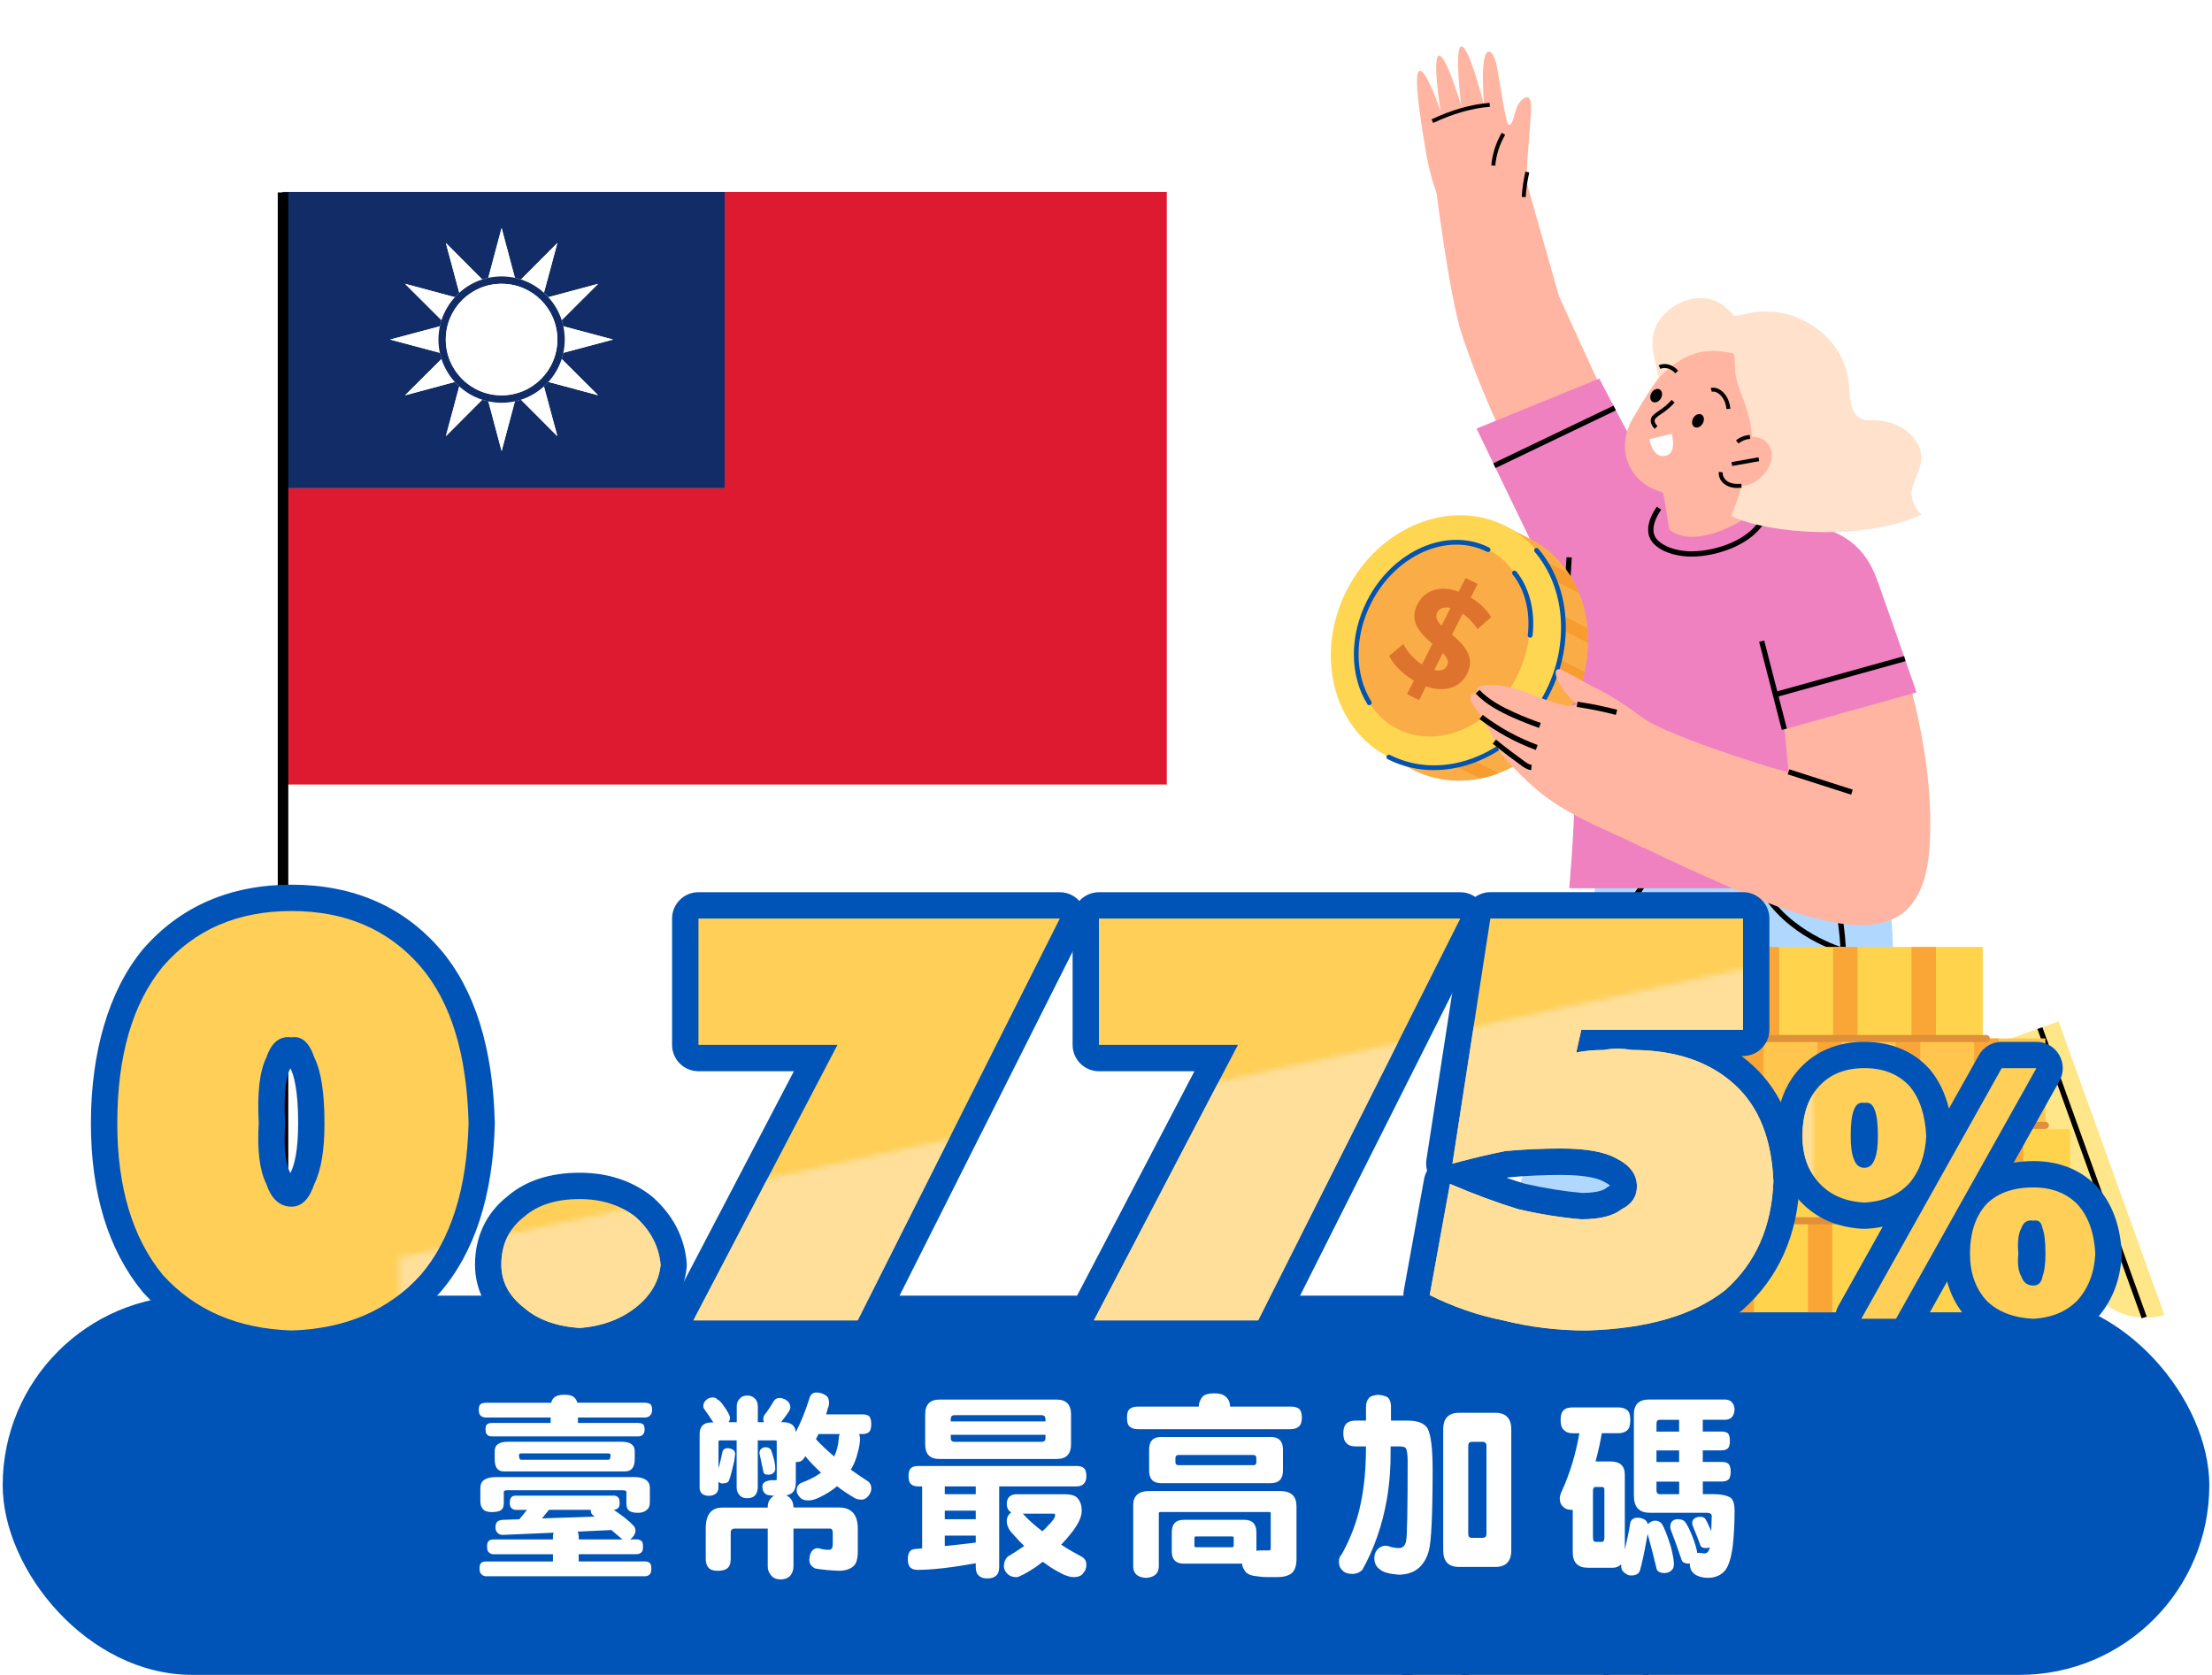 <?xml version="1.0" encoding="UTF-8"?>
<svg id="_圖層_1" data-name="圖層 1" xmlns="http://www.w3.org/2000/svg" xmlns:xlink="http://www.w3.org/1999/xlink" viewBox="0 0 420 318">
  <defs>
    <style>
      .cls-1 {
        fill: #ffb5a1;
      }

      .cls-2 {
        fill: #f69c31;
      }

      .cls-3 {
        fill: #ffe689;
      }

      .cls-4 {
        fill: #de1a30;
      }

      .cls-5 {
        fill: #fff;
      }

      .cls-6 {
        mask: url(#mask);
      }

      .cls-7 {
        fill: #dd732c;
      }

      .cls-8 {
        fill: #112c67;
      }

      .cls-9 {
        fill: #df9039;
      }

      .cls-10 {
        fill: none;
      }

      .cls-11 {
        fill: #ffe1cc;
      }

      .cls-12 {
        fill: #faad47;
      }

      .cls-13 {
        fill: #ffd44c;
      }

      .cls-14 {
        fill: #ef81c1;
      }

      .cls-15 {
        fill: #faa637;
      }

      .cls-16 {
        fill: #ffdf99;
      }

      .cls-17 {
        fill: #ffc54c;
      }

      .cls-18 {
        fill: #0154b1;
      }

      .cls-19 {
        fill: #ffcf57;
      }

      .cls-20 {
        fill: #ffd652;
      }

      .cls-21 {
        fill: #0154b7;
      }

      .cls-22 {
        clip-path: url(#clippath);
      }

      .cls-23 {
        fill: #b0d8ff;
      }

      .cls-24 {
        filter: url(#luminosity-noclip);
      }
    </style>
    <clipPath id="clippath">
      <path class="cls-10" d="M290.52,102.3l-5.33-2.69-22.14,43.9,5.33,2.69c10.56,5.32,24.07-.19,30.19-12.31,6.11-12.12,2.51-26.27-8.04-31.59Z"/>
    </clipPath>
    <filter id="luminosity-noclip" x="22.27" y="172.97" width="375.57" height="94.57" color-interpolation-filters="sRGB" filterUnits="userSpaceOnUse">
      <feFlood flood-color="#fff" result="bg"/>
      <feBlend in="SourceGraphic" in2="bg"/>
    </filter>
    <mask id="mask" x="22.27" y="172.97" width="375.57" height="94.57" maskUnits="userSpaceOnUse">
      <g class="cls-24">
        <polygon points="344.25 267.54 75.75 267.54 75.75 238.72 344.25 181.08 344.25 267.54"/>
      </g>
    </mask>
  </defs>
  <g>
    <g>
      <g>
        <g>
          <path class="cls-1" d="M357.52,205.61l20.16-6.36s11.44,31.75,11.53,31.99c.09.24-22.45,7.19-22.45,7.19"/>
          <g>
            <path class="cls-3" d="M383.9,233.94l-11.97-33.2,18.94-6.83,20.1,55.78c-14.06,3.56-17.4-13.46-27.08-15.75Z"/>
            <rect x="396.73" y="193.46" width="1" height="58.4" transform="translate(-51.97 147.89) rotate(-19.82)"/>
            <path d="M396.47,243.72l-1-.07c.02-.25.46-6.07,5.71-9.66l.56.83c-4.84,3.31-5.27,8.84-5.28,8.9Z"/>
            <rect x="385.48" y="232.11" width="6.42" height="1" transform="translate(12.66 485.19) rotate(-64.79)"/>
            <rect x="388.49" y="234.69" width="6.42" height="1" transform="translate(12.06 489.38) rotate(-64.79)"/>
            <path d="M382.68,210.47c-.58,0-1.16-.12-1.7-.37-.98-.45-1.72-1.26-2.09-2.27-.75-2.08.36-4.39,2.47-5.16,2.11-.76,4.44.31,5.19,2.39.36,1.01.31,2.1-.16,3.08-.47.97-1.29,1.71-2.31,2.08-.46.16-.93.25-1.4.25ZM382.76,203.43c-.35,0-.71.06-1.06.19-1.59.58-2.43,2.31-1.87,3.87.27.76.83,1.36,1.56,1.7.74.34,1.57.37,2.35.09.77-.28,1.39-.84,1.75-1.57.35-.73.4-1.55.12-2.3-.44-1.22-1.61-1.98-2.85-1.98Z"/>
          </g>
        </g>
        <g>
          <path class="cls-23" d="M302.79,165.53v10.28s-12.81,41.78-14.46,50.82c-1.65,9.04,2.26,20.35,13.16,23.51,18.34,5.31,76.99-13.57,76.99-13.57l-11.37-34.3-39.47,9.39s6.91-22.11,7.98-28.05c1.07-5.94,1.46-10.68,0-18.08"/>
          <polygon points="319.91 219.97 335.41 166.86 336.37 167.14 321.36 218.58 369.02 206.94 369.26 207.91 319.91 219.97"/>
          <path d="M302.95,176.28l-.32-.95c5.59-1.88,8.71-7.26,8.74-7.32l.87.49c-.13.23-3.33,5.76-9.29,7.77Z"/>
          <rect x="363.14" y="203.54" width="1" height="36.71" transform="translate(-50.82 123.41) rotate(-18.03)"/>
        </g>
        <g>
          <path class="cls-1" d="M324.08,291.99l-8.39,22.14s-36.28,0-36.56,0,8.39-24.7,8.39-24.7"/>
          <g>
            <path class="cls-3" d="M280.52,308.89h37.94v21.27h-63.75c1.52-15.25,19.96-12.48,25.8-21.27Z"/>
            <path d="M273.16,326.31c-1.59-6.01-7.04-8.43-7.1-8.45l.4-.92c.24.1,5.96,2.63,7.67,9.12l-.97.26Z"/>
            <rect x="279.62" y="310.7" width="1" height="6.84" transform="translate(-140.25 293.32) rotate(-45.44)"/>
            <rect x="275.92" y="312.77" width="1" height="6.84" transform="translate(-142.83 291.3) rotate(-45.44)"/>
            <path d="M308.76,321.85c-2.36,0-4.28-1.92-4.28-4.28s1.92-4.27,4.28-4.27,4.28,1.92,4.28,4.27-1.92,4.28-4.28,4.28ZM308.76,314.3c-1.81,0-3.28,1.47-3.28,3.27s1.47,3.28,3.28,3.28,3.28-1.47,3.28-3.28-1.47-3.27-3.28-3.27Z"/>
          </g>
        </g>
        <path class="cls-23" d="M320.64,167.11v13.37s-39.83,125.02-39.83,125.02h45.07s28.37-100.1,31.09-108.89c2.72-8.79,4.24-23.25-1.51-36.58"/>
        <rect x="327.21" y="225.3" width="42.68" height="1" transform="translate(35.47 498.66) rotate(-74.01)"/>
        <rect x="273.69" y="214.3" width="72.03" height="1" transform="translate(11.23 444.95) rotate(-72.38)"/>
        <path d="M315.45,305.64l-.96-.28c.31-1.06,31.25-105.71,34.03-114.7,2.73-8.85-.91-22.75-.95-22.89l.97-.26c.15.58,3.76,14.32.94,23.45-2.77,8.99-33.71,113.63-34.02,114.69Z"/>
        <rect x="284.93" y="292.04" width="44.62" height="1"/>
        <path d="M349.9,180.96c-.44-.12-10.78-3.03-15.84-12.06l.87-.49c4.85,8.66,15.13,11.56,15.23,11.59l-.26.96Z"/>
        <rect x="314.05" y="237.93" width="1" height="22.48"/>
        <rect x="322.61" y="242.46" width="1" height="7.71" transform="translate(-63.75 122.19) rotate(-19.53)"/>
      </g>
      <g>
        <path class="cls-1" d="M304.53,74.88l-8.53-18.66-6.69-23.56-16.82,1.85s2.65,21.81,5.17,29.3c4.75,14.11,12.07,28.03,11.7,27.76"/>
        <path class="cls-1" d="M290.55,39.59c-1-4.07-.62-8.24-.29-12.36.13-1.59.24-3.19.34-4.78.06-1.05.3-2.56-.14-3.56-.09-.21-.2-.5-.49-.45-1.07.2-1.74,1.28-2.1,2.31-.37,1.03-.71,3.2-1.4,2.93-.69-.27-2.05-10.85-2.48-12.02-.19-.51-.55-1.76-1.23-1.85-1.92-.24-.96,10.22-.96,10.22,0,0-2.83-11.2-4.29-11.22s-.07,11.23-.07,11.23c0,0-2.89-9.74-4.22-9.48-1.34.26.32,10.64.32,10.64,0,0-2.68-8.18-4.02-7.73-1.34.45.52,10.94.96,13.84.84,5.52,2.39,11.31,5.8,16.04"/>
        <path class="cls-14" d="M319.83,97.87s-3.66-3.15-5.93-6.89-10.23-19.1-10.23-19.1l-23.31,9.49,20.13,41.71"/>
        <path class="cls-14" d="M300.36,105.29c-2.06,4.45-3.18,11.71-2.96,16.46.21,4.45,1.62,18.71,1.64,23.16.03,8.93-.44,16.01-1.08,23.74h64.63s-7.46-24.05-8.41-29.5-14.35-41.28-14.35-41.28l-5.73-1.58-17.54,1.65-16.19,7.35Z"/>
        <rect x="291.87" y="111.04" width="11.47" height="1" transform="translate(168.24 401.85) rotate(-86.53)"/>
        <rect x="282.5" y="82.42" width="25.33" height="1" transform="translate(-6.84 135.75) rotate(-25.61)"/>
        <path d="M321.19,105.68c-.21,0-.42,0-.62-.01-1.34-.06-4.68-.43-6.62-2.49-1.54-1.63-1.31-4.18.64-6.98l.82.57c-.78,1.12-2.42,3.93-.73,5.72,1.17,1.24,3.39,2.05,5.94,2.18,3.92.17,10.68-1.51,13.46-5.85l.84.54c-2.85,4.45-9.51,6.32-13.73,6.32Z"/>
        <path d="M283.91,31.47l-.75-.07c.19-2.17.88-4.31,1.98-6.19l.65.38c-1.05,1.78-1.7,3.81-1.88,5.87Z"/>
        <path d="M289.69,37.43l-.75-.04c.09-1.62.33-3.24.7-4.81l.73.17c-.36,1.53-.59,3.11-.68,4.68Z"/>
        <path d="M272.13,23.35l-.32-.68c3.7-1.78,7.62-2.89,11.03-3.14l.05.75c-3.32.24-7.14,1.33-10.76,3.07Z"/>
      </g>
      <g>
        <g>
          <path class="cls-12" d="M290.52,102.3l-5.33-2.69-22.14,43.9,5.33,2.69c10.56,5.32,24.07-.19,30.19-12.31,6.11-12.12,2.51-26.27-8.04-31.59Z"/>
          <g class="cls-22">
            <path class="cls-2" d="M306.12,115.78l-22.15-11.17,1.12-2.22,22.15,11.17-1.12,2.22ZM309,123.06l-22.15-11.17-1.12,2.22,22.15,11.17,1.12-2.22ZM310.77,132.55l-22.15-11.17-1.12,2.22,22.15,11.17,1.12-2.22ZM289.28,149.17l-22.15-11.17-1.12,2.22,22.15,11.17,1.12-2.22ZM297.96,144.95l-22.15-11.17-1.12,2.22,22.15,11.17,1.12-2.22ZM306.65,140.73l-22.15-11.17-1.12,2.22,22.15,11.17,1.12-2.22Z"/>
          </g>
          <ellipse class="cls-20" cx="274.77" cy="121.79" rx="24.58" ry="21.41" transform="translate(42.28 312.27) rotate(-63.23)"/>
          <path class="cls-18" d="M272.29,146.22c-3.01,0-6-.66-8.79-2.07-.22-.11-.31-.38-.2-.61s.38-.31.61-.2c10.32,5.21,23.59-.23,29.58-12.11,4.55-9.02,3.71-19.65-2.09-26.45-.16-.19-.14-.47.05-.64.19-.16.48-.14.64.05,6.03,7.08,6.92,18.1,2.2,27.44-4.61,9.13-13.39,14.58-22,14.58Z"/>
          <ellipse class="cls-12" cx="273.97" cy="121.39" rx="19.07" ry="15.71" transform="translate(42.2 311.34) rotate(-63.23)"/>
          <path class="cls-18" d="M260,133.89c-.15,0-.3-.08-.38-.21-3.38-5.45-3.41-12.95-.08-19.57,4.85-9.61,15.27-14.17,23.22-10.15.22.11.31.38.2.61-.11.22-.39.31-.61.2-7.51-3.79-17.39.59-22.01,9.75-3.2,6.34-3.18,13.5.04,18.68.13.21.07.49-.15.62-.07.05-.16.07-.24.07Z"/>
          <path class="cls-7" d="M269.27,129.67c-1.27-.64-2.39-1.43-3.38-2.37-.99-.94-1.7-1.87-2.12-2.79l2.69-2.23c.41.84,1,1.65,1.77,2.44.77.79,1.63,1.43,2.58,1.91.72.37,1.35.58,1.87.65.52.07.95.03,1.3-.13s.6-.4.77-.74c.22-.44.23-.87.03-1.29-.2-.42-.54-.86-1-1.3-.47-.44-.99-.9-1.56-1.38-.57-.47-1.13-.98-1.68-1.53-.55-.54-1.01-1.13-1.38-1.76-.37-.63-.58-1.31-.61-2.04-.04-.74.16-1.53.6-2.39.47-.94,1.15-1.67,2.02-2.2.87-.53,1.92-.78,3.14-.74,1.22.04,2.57.43,4.07,1.18.99.5,1.91,1.12,2.76,1.86.84.74,1.51,1.53,2,2.36l-2.6,2.28c-.5-.78-1.07-1.46-1.71-2.06-.65-.59-1.32-1.06-2.01-1.41-.72-.36-1.35-.58-1.86-.63-.52-.06-.95,0-1.3.18-.34.18-.61.44-.78.78-.22.44-.23.87-.03,1.31.2.43.53.86,1,1.28.47.42.99.87,1.58,1.36.59.48,1.15,1,1.69,1.54.54.55.99,1.12,1.36,1.73.37.61.59,1.29.64,2.03.05.74-.14,1.54-.56,2.38-.47.92-1.14,1.64-2.01,2.16-.88.52-1.93.76-3.16.73-1.23-.03-2.59-.43-4.08-1.18ZM267.16,131.78l11.12-22.05,2.28,1.15-11.12,22.05-2.28-1.15Z"/>
          <path class="cls-18" d="M290.54,121.07s-.03,0-.05,0c-.25-.03-.43-.25-.4-.5.51-4.41-.54-8.6-2.88-11.5-.16-.19-.13-.48.07-.63.19-.16.48-.13.64.07,2.49,3.09,3.61,7.52,3.07,12.17-.03.23-.22.4-.45.4Z"/>
        </g>
        <g>
          <path class="cls-1" d="M340.5,106.04c5.7-.12,5.32-5.36,9.99-2.09,4.74,3.32,6.92,9.15,8.75,14.64,4.37,13.11,7.91,27.58,7.18,41.48-.2,3.86-.83,7.86-3.03,11.05-3.98,5.79-11.68,4.92-17.68,3.48-7.95-1.9-15.47-5.34-22.9-8.65-7.07-3.15-20.96-9.95-20.96-9.95l9.9-19.75c5.46,3.76,27.98,10.75,27.84,10.28l-2.43-26.07"/>
          <rect x="345.12" y="142.15" width="1" height="12.65" transform="translate(98.74 432.29) rotate(-72.23)"/>
          <g>
            <path class="cls-1" d="M317.24,139.71c-2.39-.69-7.84-5.99-14.61-9.27-1.87-.9-3.94-2.24-5.81-3.13-1.93-.92-1.54.95-.98,1.99.91,1.69,2.07,3.18,3.59,4.37-.67.49-1.6.4-2.42.23-2.66-.55-5.15-1.71-7.71-2.61-2.56-.9-5.31-1.56-7.98-1.05-.34.06-.74.21-.83.55-.05.2.03.45-.11.6-.12.14-.34.13-.52.17-.49.11-.74.7-.66,1.2.08.49.4.91.69,1.32,1.54,2.08,2.87,4.33,3.95,6.68.35.77.68,1.56,1.13,2.28.59.96,3.31,3.61,4.1,4.41,6.88,6.9,13.47,8.9,23.02,13.52"/>
            <path d="M306.8,135.73c-2.43-.63-4.93-1.14-7.42-1.51l.15-.99c2.53.37,5.06.89,7.53,1.53l-.25.97Z"/>
            <path d="M292.23,138.21c-1.68-.59-3.35-1.25-4.97-1.97-2.35-1.05-5.03-2.41-7.07-4.56l.72-.69c1.92,2.02,4.49,3.32,6.75,4.33,1.59.71,3.24,1.37,4.89,1.94l-.33.94Z"/>
            <path d="M291.61,142.39c-3.84-1.41-7.44-3.38-10.69-5.86l.61-.8c3.18,2.42,6.69,4.34,10.43,5.72l-.35.94Z"/>
            <path d="M290.74,146.21c-.76-.06-1.4-.51-1.86-.85-1.85-1.33-3.68-2.73-5.46-4.16l.63-.78c1.76,1.43,3.58,2.81,5.41,4.13.48.34.91.63,1.36.66l-.08,1Z"/>
          </g>
        </g>
        <path class="cls-14" d="M336.54,96.87s7.29,2.02,10.48,3.53c3.19,1.51,7.03,3.14,9.41,9.74,2.38,6.6,7.47,21.32,7.47,21.32l-25.1,7.01-4.71-18.81"/>
        <rect x="336.15" y="121.46" width="1" height="17.27" transform="translate(-21.79 87.87) rotate(-14.41)"/>
        <rect x="336.64" y="127.96" width="25.5" height="1" transform="translate(-21.64 98.24) rotate(-15.53)"/>
      </g>
      <g>
        <path class="cls-1" d="M316.55,69.87c1.83-1.95,4.15-3.4,6.83-3.8,3.45-.52,7.18.87,9.95,2.86,4.56,3.27,4.05,9.6,2.13,14.21-1.48,3.54-3.17,6.23-6.54,8.22-5.48,3.24-14.7,4.14-18.76-1.58-2.26-3.19-2.02-7.24-.11-10.38,1.9-3.14,3.87-6.72,6.5-9.53Z"/>
        <path class="cls-1" d="M315.61,92.29l1.35,8.23s1.82,1.86,5.75,1.31c6.48-.91,11.37-5.53,11.37-5.53l-3.05-9.94"/>
        <path class="cls-11" d="M315.14,60.72c2.46-3.48,7.47-5.32,11.21-3.28,1.14.62,2.05,1.53,2.9,2.52.12.14,3.41-.66,3.82-.7,1.4-.14,2.82-.14,4.22,0,2.49.27,4.55,1.15,6.67,2.43,3.87,2.34,6.63,6.52,7.1,11.04.2,1.92.05,3.98,1.06,5.62.25.41.58.79,1,1.04.81.48,1.82.4,2.76.41,2.49.04,5.01.88,6.8,2.6,1.79,1.72,2.48,3.61,1.91,6.03-.36,1.56-1.19,2.9-1.56,4.46-.34,1.44.47,3.64,1.79,4.8-10.56,5.07-29.1,3.72-36.13.27,1.57-3.79,2.06-5.88,3.22-9.81.32-1.07.62-2.17.71-3.29.21-2.49-.3-4.98-1.02-7.36-.69-2.26-1.86-4.45-2.12-6.8-.04-.33-.14-3.53-.26-3.56-6.81-1.64-10.55.94-14.3,4.64-.79-4.19-2.24-7.6.21-11.08Z"/>
        <g>
          <path class="cls-1" d="M329.83,84.19c1.12-1.71,4.42-1.62,5.69-.12,3.06,3.62-2.37,9.47-6.38,7.98-1.13-.42-2.36-1.67-2.04-2.98"/>
          <rect x="328.79" y="87.27" width="5.21" height=".75" transform="translate(-10.21 59.18) rotate(-10.05)"/>
          <path d="M330.08,84.19l-.47-.58c.74-.6,1.68-.97,2.64-1.03l.05.75c-.8.05-1.59.36-2.21.87Z"/>
          <path d="M329.93,92.65c-.82,0-1.51-.15-2.09-.47-1-.53-1.61-1.59-1.48-2.58l.74.09c-.08.68.37,1.43,1.09,1.82.62.33,1.41.44,2.43.34l.08.75c-.27.03-.52.04-.77.04Z"/>
        </g>
        <path d="M314.21,81.43c-.48-.45-.76-.99-.78-1.51-.01-.38.11-.71.36-.98.39-.41.85-.72,1.3-1.03l.38-.26c.71-.5,1.35-1.08,1.93-1.72l.56.5c-.61.69-1.31,1.31-2.06,1.84-.13.09-.26.18-.4.27-.43.29-.84.57-1.17.92-.11.12-.17.27-.16.44.01.31.21.67.54.98l-.51.55Z"/>
        <path d="M321.5,79.38c-.37.65-.27,1.41.22,1.69.5.29,1.2,0,1.58-.66.37-.65.27-1.41-.22-1.69-.5-.29-1.2,0-1.58.66Z"/>
        <path d="M313.56,74.61c-.37.65-.27,1.41.22,1.69s1.2,0,1.58-.66c.37-.65.27-1.41-.22-1.69-.5-.29-1.2,0-1.58.66Z"/>
        <path class="cls-5" d="M313.16,83.39l4.25-1.03s1.02,3.48-.97,4.12c-2.59.83-3.28-3.09-3.28-3.09Z"/>
        <path d="M327.81,77.67c-.12-1.27-.66-2.35-1.5-2.95-.21-.15-.75-.48-1.28-.33l-.21-.72c.59-.17,1.29,0,1.92.44,1.02.73,1.68,2,1.81,3.49l-.75.07Z"/>
        <path d="M318.09,70.88c-.39-.43-.82-.72-1.28-.88-.53-.18-1.13-.17-1.55.04l-.33-.67c.6-.3,1.39-.33,2.12-.08.58.2,1.12.56,1.59,1.08l-.55.5Z"/>
      </g>
    </g>
    <rect class="cls-21" x=".51" y="246" width="418.98" height="72" rx="36" ry="36"/>
    <g>
      <g>
        <rect class="cls-13" x="306.92" y="231.78" width="79.64" height="17.38" transform="translate(693.48 480.94) rotate(-180)"/>
        <g>
          <rect class="cls-15" x="373.02" y="231.78" width="4.64" height="17.38" transform="translate(750.68 480.94) rotate(-180)"/>
          <rect class="cls-15" x="358.14" y="231.78" width="4.64" height="17.38" transform="translate(720.93 480.94) rotate(-180)"/>
          <rect class="cls-15" x="343.27" y="231.78" width="4.64" height="17.38" transform="translate(691.18 480.94) rotate(-180)"/>
          <rect class="cls-15" x="328.39" y="231.78" width="4.64" height="17.38" transform="translate(661.43 480.94) rotate(-180)"/>
          <rect class="cls-15" x="313.52" y="231.78" width="4.64" height="17.38" transform="translate(631.67 480.94) rotate(-180)"/>
        </g>
      </g>
      <g>
        <rect class="cls-13" x="296.84" y="179.8" width="79.64" height="17.38" transform="translate(673.31 376.97) rotate(-180)"/>
        <g>
          <rect class="cls-15" x="362.93" y="179.8" width="4.64" height="17.38" transform="translate(730.51 376.97) rotate(-180)"/>
          <rect class="cls-15" x="348.06" y="179.8" width="4.64" height="17.38" transform="translate(700.76 376.97) rotate(-180)"/>
          <rect class="cls-15" x="333.18" y="179.8" width="4.64" height="17.38" transform="translate(671.01 376.97) rotate(-180)"/>
          <rect class="cls-15" x="318.31" y="179.8" width="4.64" height="17.38" transform="translate(641.26 376.97) rotate(-180)"/>
          <rect class="cls-15" x="303.43" y="179.8" width="4.64" height="17.38" transform="translate(611.51 376.97) rotate(-180)"/>
        </g>
      </g>
      <g>
        <rect class="cls-17" x="308.74" y="197.17" width="79.64" height="17.38" transform="translate(697.11 411.72) rotate(-180)"/>
        <g>
          <rect class="cls-15" x="374.83" y="197.17" width="4.64" height="17.38" transform="translate(754.31 411.72) rotate(-180)"/>
          <rect class="cls-15" x="359.96" y="197.17" width="4.64" height="17.38" transform="translate(724.56 411.72) rotate(-180)"/>
          <rect class="cls-15" x="345.08" y="197.17" width="4.64" height="17.38" transform="translate(694.81 411.72) rotate(-180)"/>
          <rect class="cls-15" x="330.21" y="197.17" width="4.64" height="17.38" transform="translate(665.06 411.72) rotate(-180)"/>
          <rect class="cls-15" x="315.33" y="197.17" width="4.64" height="17.38" transform="translate(635.31 411.72) rotate(-180)"/>
        </g>
      </g>
      <g>
        <rect class="cls-13" x="313.43" y="214.4" width="79.64" height="17.38" transform="translate(706.49 446.18) rotate(-180)"/>
        <g>
          <rect class="cls-15" x="379.52" y="214.4" width="4.64" height="17.38" transform="translate(763.69 446.18) rotate(-180)"/>
          <rect class="cls-15" x="364.65" y="214.4" width="4.64" height="17.38" transform="translate(733.94 446.18) rotate(-180)"/>
          <rect class="cls-15" x="349.77" y="214.4" width="4.64" height="17.38" transform="translate(704.19 446.18) rotate(-180)"/>
          <rect class="cls-15" x="334.9" y="214.4" width="4.64" height="17.38" transform="translate(674.44 446.18) rotate(-180)"/>
          <rect class="cls-15" x="320.02" y="214.4" width="4.64" height="17.38" transform="translate(644.69 446.18) rotate(-180)"/>
        </g>
      </g>
      <path class="cls-9" d="M386.56,232.45h-73.13c-.37,0-.67-.3-.67-.67s.3-.67.67-.67h73.13c.37,0,.67.3.67.67s-.3.67-.67.67Z"/>
      <path class="cls-9" d="M388.37,214.34h-74.95c-.37,0-.67-.3-.67-.67s.3-.67.67-.67h74.95c.37,0,.67.3.67.67s-.3.67-.67.67Z"/>
      <path class="cls-9" d="M377.15,197.84h-68.42c-.37,0-.67-.3-.67-.67s.3-.67.67-.67h68.42c.37,0,.67.3.67.67s-.3.67-.67.67Z"/>
    </g>
    <g>
      <path class="cls-5" d="M104.67,266.33c.07-.38.26-.68.48-.91.37-.38,1.03-.61,2.02-.61s1.62.23,1.95.61c.22.23.4.53.51.91h12.76c.52,0,.88.12,1.1.27.22.19.33.53.33,1.06,0,.46-.11.76-.29.99-.26.34-.62.49-1.14.49h-12.65v1.03h11.47c.4,0,.7.11.92.27.15.15.26.46.26.91,0,.42-.07.72-.22.91-.22.3-.55.46-.96.46h-27.84c-.4,0-.7-.11-.88-.34-.22-.15-.29-.49-.29-1.03,0-.46.07-.76.29-.91.15-.15.44-.27.88-.27h11.18v-1.03h-12.21c-.48,0-.85-.12-1.1-.38-.22-.19-.33-.57-.33-1.1s.11-.87.33-1.06c.22-.15.59-.27,1.1-.27h12.32ZM116.51,283.96c.37,0,.63.12.81.3.22.15.33.53.33,1.06,0,.46-.07.72-.18.87-.22.3-.52.46-.96.46,1.8,1.21,3.09,2.24,3.86,3.12.18.23.29.53.29.87,0,.38-.18.76-.48,1.14-.22.27-.4.42-.59.49h1.21c.4,0,.74.11.96.27s.33.53.33,1.06-.07.87-.22,1.03c-.22.3-.59.46-1.07.46h-10.92v1.37h12.5c.4,0,.74.07.96.27.22.15.33.49.33,1.06,0,.46-.07.8-.22,1.03-.22.3-.59.46-1.07.46h-30.04c-.4,0-.7-.15-.92-.38-.26-.19-.37-.57-.37-1.1s.11-.91.37-1.1c.15-.15.48-.23.92-.23h12.65v-1.37h-11.22c-.4,0-.7-.11-.92-.34-.26-.19-.37-.57-.37-1.14,0-.53.11-.88.37-1.1.15-.15.48-.23.92-.23h11.22v-.57c0-.23.04-.49.15-.72l-9.63.42c-.51,0-.88-.15-1.1-.46-.22-.19-.33-.53-.33-1.03s.15-.84.4-1.06c.22-.15.52-.27.88-.3l3.24-.11,1.47-1.79h-2.1c-.37,0-.66-.12-.85-.34-.22-.15-.33-.49-.33-.99,0-.53.11-.88.33-1.1.15-.15.4-.27.85-.27h18.53ZM120.23,280.43c2.1,0,3.16.68,3.16,2.05v2.7c0,.76-.22,1.25-.63,1.52-.4.38-.96.53-1.65.53-.85,0-1.43-.15-1.8-.53-.26-.27-.37-.68-.37-1.25v-2.2c0-.19-.26-.3-.74-.3h-21.95c-.4,0-.59.12-.59.3v2.09c0,.68-.18,1.14-.48,1.33-.37.3-.99.42-1.8.42-.74,0-1.29-.15-1.62-.49-.37-.38-.55-.88-.55-1.56v-2.54c0-1.37.99-2.05,3.02-2.05h26ZM118.06,273.74c1.62,0,2.46.61,2.46,1.79v1.48c0,1.6-.62,2.36-1.88,2.36h-22.98c-1.18,0-1.73-.76-1.73-2.36v-1.48c0-1.18.81-1.79,2.46-1.79h21.66ZM115.93,276.25c0-.19-.15-.3-.44-.3h-16.51c-.29,0-.44.11-.44.3,0,.61.15.91.44.91h16.51c.29,0,.44-.3.44-.91ZM112.69,287.76c-.15-.08-.29-.23-.37-.38-.11-.15-.15-.42-.15-.72h-7.94l-1.32,1.63,10-.34c-.07-.08-.15-.11-.22-.19ZM109.89,291.72v.57h8.35c-.15-.08-.22-.12-.26-.19-.7-.57-1.32-1.1-1.88-1.6l-6.4.3c.11.3.18.61.18.91Z"/>
      <path class="cls-5" d="M136.29,265.73c.29.19.66.53,1.03,1.06.81,1.14,1.25,1.9,1.29,2.36,0,.38-.11.64-.26.87h1.54v-2.96c0-.65.18-1.14.59-1.52.29-.38.77-.57,1.43-.57.59,0,1.07.19,1.43.57.37.38.55.87.55,1.52v2.96h1.18c-.11-.19-.15-.38-.15-.57s.04-.42.18-.72c.7-.88,1.29-1.79,1.8-2.7.26-.38.59-.57,1.03-.61.48,0,.92.15,1.32.38.51.34.81.8.81,1.41,0,.23-.11.53-.33.87-.52.76-.99,1.41-1.43,1.94h.33c1.54,0,2.39.65,2.46,1.9.99-1.9,1.84-3.99,2.57-6.35.22-.76.63-1.18,1.29-1.18s1.25.15,1.69.46c.51.23.77.72.77,1.48,0,.38-.07.72-.22,1.03-.11.42-.22.8-.33,1.18h6.84c.66,0,1.14.15,1.36.38.22.3.37.76.37,1.41s-.11,1.1-.29,1.41c-.29.38-.77.53-1.43.53h-.59c.11.27.18.57.18.87,0,.72-.15,1.6-.44,2.66-.29,1.22-.74,2.32-1.32,3.23,1.07.76,2.17,1.52,3.35,2.28.37.3.55.76.55,1.33,0,.46-.18.87-.51,1.33-.44.53-.88.76-1.32.76-.66,0-1.18-.15-1.58-.46-1.1-.65-2.13-1.33-3.09-2.09-.99.84-2.21,1.6-3.6,2.24-.66.3-1.32.46-1.95.46-.66,0-1.18-.19-1.54-.64-.4-.42-.59-.84-.59-1.29,0-.57.26-1.03.7-1.33,1.62-.61,2.9-1.25,3.93-2.01-1.07-.99-2.06-2.01-2.98-3.12-.15.23-.26.38-.37.53-.26.38-.7.57-1.29.57h-.15v3.88c0,.91-.22,1.56-.66,1.94-.29.27-.7.42-1.14.49.26.15.48.3.66.46.44.46.7,1.06.7,1.86h8.61c2.39,0,3.6,1.33,3.6,3.99v4.33c0,1.45-.29,2.39-.85,2.85-.62.53-1.54.84-2.76.84-1.47-.04-2.98-.19-4.45-.42-.77-.38-1.14-.91-1.14-1.63.07-1.37.55-2.09,1.43-2.24.15,0,.29.04.48.04.51.19,1.1.27,1.84.27.44,0,.7-.34.7-1.03v-2.24c0-.49-.18-.76-.55-.76h-6.91v7.14c0,.65-.18,1.18-.48,1.63-.4.57-1.07.88-1.95.88s-1.51-.3-1.91-.88c-.37-.46-.55-.99-.55-1.63v-7.14h-6.18c-.59,0-.85.27-.85.76v5.05c0,.84-.22,1.41-.66,1.75-.37.3-.99.46-1.8.46s-1.43-.19-1.73-.57c-.37-.42-.55-.95-.55-1.63v-5.81c0-2.66,1.03-3.99,3.16-3.99h8.6c0-.8.22-1.41.7-1.86.15-.15.33-.3.55-.38-.29,0-.55-.04-.85-.11-.44,0-.77-.15-1.03-.46-.26-.34-.37-.68-.37-1.06,0-.15,0-.38.07-.61.18-.23.4-.42.7-.53.29-.08.55-.15.85-.19h.81c.18,0,.29-.04.29-.15v-7.26c0-.08-.11-.15-.29-.15h-3.31v8.89c0,.53-.15.99-.37,1.37-.37.49-.88.72-1.62.72s-1.21-.23-1.58-.72c-.29-.34-.44-.8-.44-1.37v-8.89h-3.16c-.22,0-.29.11-.29.3v4.98c.29-.91.51-1.94.74-3.04.11-.49.44-.76.99-.76.37,0,.7.11,1.03.3.26.15.4.46.4.88-.04.38-.11.84-.18,1.29-.37,1.6-.66,2.81-.96,3.61-.15.42-.59.61-1.29.61-.29,0-.51-.11-.74-.34v1.22c-.07.95-.7,1.44-1.84,1.48-1.1-.04-1.69-.53-1.73-1.48v-10.22c0-1.48.74-2.24,2.28-2.24h.33c-.59-.91-1.14-1.71-1.65-2.43-.18-.19-.26-.42-.26-.68,0-.49.22-.91.7-1.29.29-.23.7-.34,1.18-.34.37,0,.63.15.85.46ZM146.37,275.23c.15.34.37.99.62,1.98.15.68.22,1.21.22,1.6,0,.34-.11.61-.29.76-.22.27-.55.42-.99.42-.37,0-.62-.04-.77-.19-.15-.08-.22-.23-.22-.42-.18-.84-.4-1.9-.7-3.27-.04-.08-.04-.15-.04-.27s.04-.27.11-.46c.07-.19.26-.34.51-.49.18-.08.37-.11.51-.11.44,0,.81.15,1.03.46ZM158.4,276.52c.48-.99.77-2.17.88-3.53,0-.3.07-.53.18-.72h-4.05c-.18.38-.33.68-.48.99,1.03,1.14,2.21,2.2,3.46,3.27Z"/>
      <path class="cls-5" d="M204.4,278.34c.66,0,1.14.15,1.43.42.29.27.44.76.44,1.52,0,.61-.15,1.03-.37,1.29-.33.46-.85.65-1.51.65h-14.67v15.27c0,.76-.18,1.33-.55,1.63-.37.38-.96.57-1.73.57s-1.25-.19-1.62-.57c-.37-.3-.55-.87-.55-1.63v-.68c-4.67.84-8.35,1.25-11.07,1.25-.66,0-1.14-.19-1.43-.53-.26-.3-.4-.84-.4-1.52s.15-1.21.48-1.56c.22-.23.62-.34,1.25-.38.33,0,.66-.04.99-.11v-11.74h-.74c-.62,0-1.1-.15-1.4-.46-.29-.27-.44-.76-.44-1.48,0-.76.15-1.25.44-1.52.26-.27.74-.42,1.4-.42h30.04ZM200.64,265.73c1.8,0,2.72.95,2.72,2.81v5.66c0,1.9-.92,2.81-2.72,2.81h-22.25c-1.84,0-2.72-.91-2.72-2.81v-5.66c0-1.86.88-2.81,2.72-2.81h22.25ZM185.27,282.22h-5.88v1.48h5.88v-1.48ZM185.27,288.45v-1.63h-5.88v1.63h5.88ZM185.27,291.56h-5.88v1.98c1.99-.19,3.93-.42,5.88-.65v-1.33ZM198.51,269.87v-.42c0-.49-.26-.76-.74-.76h-16.51c-.52,0-.74.27-.74.76v.42h17.98ZM198.51,272.99v-.57h-17.98v.57c0,.53.22.76.74.76h16.51c.48,0,.74-.23.74-.76ZM202.08,283.7c1.18,0,1.99.23,2.43.65.59.61.88,1.44.88,2.47,0,1.14-.62,2.51-1.8,4.03-.7.91-1.4,1.71-2.1,2.43,1.14.76,2.35,1.45,3.6,2.13.77.34,1.18.87,1.18,1.63,0,.69-.18,1.18-.51,1.52-.29.57-.96.88-1.95.88-.51,0-1.14-.19-1.88-.49-.88-.46-1.73-.91-2.54-1.44-.51-.34-.96-.68-1.4-.99-.48.38-.92.72-1.36,1.03-1.8,1.18-3.02,1.82-3.6,1.9-.77,0-1.36-.23-1.8-.68-.44-.49-.62-.95-.62-1.41,0-.68.22-1.29.7-1.79,1.14-.68,2.21-1.37,3.16-2.05-.74-.68-1.4-1.41-2.06-2.17-.44-.42-.77-.87-.96-1.33-.22-.38-.29-.84-.29-1.29,0-.49.18-.95.59-1.37.07-.08.15-.12.29-.19-.59-.3-.88-.88-.88-1.71.04-1.1.62-1.67,1.73-1.75h9.19ZM197.92,290.73c.37-.3.7-.65.99-.99.96-.91,1.43-1.6,1.43-2.05,0-.19-.11-.3-.26-.3h-5.88c1.07,1.18,2.32,2.28,3.71,3.34Z"/>
      <path class="cls-5" d="M232.67,265.12c.59.49.88,1.14.88,1.94h11.47c.77,0,1.32.15,1.69.46.29.3.48.84.48,1.63,0,.68-.15,1.21-.4,1.52-.4.46-.99.68-1.77.68h-28.87c-.74,0-1.29-.15-1.65-.49-.37-.3-.51-.87-.51-1.71s.15-1.33.51-1.63c.33-.3.88-.46,1.65-.46h11.47c0-.68.26-1.37.81-1.98.41-.34,1.1-.53,2.1-.53s1.69.19,2.13.57ZM246.17,285.9v10.11c0,1.22-.29,2.13-.88,2.66-.62.49-1.51.76-2.68.76h-2.13c-.66,0-1.36-.08-2.1-.19-.77-.08-1.4-.3-1.84-.76-.44-.57-.7-1.1-.7-1.6h-11.07c-1.54,0-2.28-.8-2.28-2.36v-3.57c0-1.6.74-2.39,2.28-2.39h11.51c1.51,0,2.28.8,2.28,2.39v3.5c.22-.04.44-.08.66-.08h1.65c.26,0,.41-.08.41-.3v-6.84c0-.07-.11-.15-.26-.15h-20.7c-.22,0-.29.11-.29.3v10.11c-.07,1.29-.88,2.01-2.43,2.09-1.58-.08-2.39-.8-2.43-2.09v-11.74c0-1.75,1.03-2.66,3.12-2.66h24.71c2.1,0,3.16.95,3.16,2.81ZM241.28,272.83c1.54,0,2.32.8,2.32,2.39v3.99c0,1.6-.77,2.39-2.32,2.39h-20.81c-1.54,0-2.28-.8-2.28-2.39v-3.99c0-1.6.74-2.39,2.28-2.39h20.81ZM238.55,277.58v-.72c0-.38-.18-.61-.55-.61h-14.23c-.4,0-.59.23-.59.61v.72c0,.42.18.61.59.61h14.23c.37,0,.55-.19.55-.61ZM234.25,293.46v-1.48c0-.15-.11-.27-.29-.27h-6.88c-.22,0-.29.11-.29.27v1.48c0,.23.07.3.29.3h6.88c.18,0,.29-.08.29-.3Z"/>
      <path class="cls-5" d="M259.37,269.72v-2.66c0-.68.22-1.29.66-1.75.37-.27.92-.42,1.65-.49.88.08,1.51.27,1.91.57.33.38.52.95.52,1.67v2.66h3.16c1.91,0,3.16.49,3.79,1.48.62,1.18.96,3.76.96,7.79,0,8.59-.26,13.68-.7,15.35s-1.21,2.85-2.24,3.61c-.96.68-2.13,1.03-3.53,1.03-1.73-.15-2.87-.46-3.42-.91-.81-.53-1.18-1.29-1.18-2.21,0-.72.22-1.29.66-1.75.44-.42.96-.64,1.51-.64.15.04.33.08.48.08.59.23,1.21.34,1.95.38.88,0,1.36-.53,1.47-1.67.15-.61.26-5.58.26-14.93,0-1.25-.15-2.05-.37-2.43-.22-.15-.55-.27-1.07-.27h-1.8v.91c.04,2.85-.18,5.89-.7,9.08-.88,5.02-2.46,9.5-4.67,13.45-.51.49-1.14.76-1.88.76-.88,0-1.51-.23-1.91-.69-.44-.38-.66-.95-.66-1.67,0-.57.18-.99.55-1.37,1.69-3.04,2.91-6.27,3.6-9.65.66-3.12.99-6.61.99-10.49v-.34h-1.99c-.77,0-1.32-.19-1.69-.61-.44-.38-.62-1.03-.62-1.9,0-.8.18-1.41.62-1.86.37-.34.92-.53,1.69-.53h1.99ZM283.93,268.24c1.99,0,3.02,1.06,3.02,3.12v23.03c0,2.05-1.03,3.12-3.02,3.12h-6.88c-2.02,0-3.02-1.06-3.02-3.12v-23.03c0-2.05.99-3.12,3.02-3.12h6.88ZM282.24,291.26v-16.79c0-.46-.26-.72-.74-.72h-2.02c-.48,0-.7.27-.7.72v16.79c0,.49.22.72.7.72h2.02c.48,0,.74-.23.74-.72Z"/>
      <path class="cls-5" d="M312.35,288.56c.29.23.44.49.52.84.15-.19.37-.34.66-.49.22-.11.48-.19.7-.19.59,0,1.03.23,1.32.61.44.72,1.03,2.17,1.69,4.29.37,1.44.59,2.54.59,3.42,0,.46-.15.84-.4,1.06-.29.34-.74.53-1.32.57-.55,0-.96-.12-1.21-.3-.22-.15-.33-.34-.37-.57-.4-1.75-.96-3.91-1.69-6.57-.07.3-.11.57-.15.84-.48,2.74-.92,4.79-1.32,6.15-.22.61-.77.91-1.73.91-.44,0-.88-.23-1.32-.64-.37-.27-.51-.69-.51-1.29v-.19c-.4.42-.92.65-1.58.65h-4.74c-1.91,0-2.87-.99-2.87-2.96v-8.02c-.92,0-1.51-.23-1.8-.61-.44-.3-.66-.87-.66-1.63,0-.3.11-.72.37-1.29,1.58-3.46,2.68-7.14,3.35-11.02h-1.25c-.74,0-1.29-.19-1.65-.61-.44-.3-.66-.95-.66-1.94,0-.91.22-1.56.66-1.9.29-.3.85-.46,1.65-.46h8.61c.74,0,1.32.19,1.69.49.4.3.62.91.62,1.86,0,.87-.15,1.44-.37,1.75-.4.53-1.07.8-1.95.8h-3.09c-.29,1.75-.7,3.53-1.18,5.36h2.83c1.8,0,2.72.84,2.72,2.51v14.21c.37-1.52.74-3.19,1.03-5.01.15-.69.62-1.03,1.43-1.03.51,0,.96.15,1.4.42ZM304.19,292.74c.29,0,.44-.3.44-.91v-9.04c0-.3-.15-.46-.44-.46h-1.29c-.29,0-.44.27-.44.76v8.74c0,.61.15.91.44.91h1.29ZM329.34,267.66c-.07,1.22-.66,1.86-1.73,1.9h-4.3v2.24h3.57c.59,0,1.03.15,1.25.38.22.3.33.76.33,1.41,0,.61-.11,1.03-.29,1.29-.26.34-.7.49-1.29.49h-3.57v2.2h3.57c.66,0,1.14.15,1.36.42.22.27.37.72.37,1.37,0,.68-.11,1.14-.29,1.4-.29.38-.77.53-1.43.53h-3.57v2.39h1.84c1.54,0,2.68.23,3.38.65.51.34.81,1.18.81,2.47,0,2.32-.11,4.52-.33,6.61-.29,2.28-.77,3.84-1.43,4.71-.77.95-1.88,1.45-3.27,1.45-1.1,0-1.99-.27-2.65-.76-.52-.46-.77-.99-.81-1.63,0-.15,0-.27.04-.34-.11,0-.18.04-.18.04-.51,0-.88-.12-1.1-.27-.18-.11-.29-.27-.33-.46-.51-1.52-1.21-3.5-2.1-5.85-.04-.15-.04-.3-.04-.53,0-.15.04-.34.11-.57.11-.27.33-.49.66-.65.22-.08.44-.11.66-.11.59,0,.99.15,1.29.42.52.61,1.1,1.82,1.77,3.65.33.95.55,1.75.62,2.36.07,0,.11-.04.18-.04.29,0,.66.04,1.14.11.48,0,.81-.27.99-.87,0-.08.04-.19.07-.3-.26.12-.52.15-.77.15-.51,0-.85-.15-.99-.46-.44-1.25-.96-2.51-1.47-3.76-.07-.19-.11-.38-.11-.53,0-.42.18-.72.55-.95.29-.15.66-.23,1.03-.23.33,0,.62.11.85.3.26.38.59,1.06,1.03,2.05.07.19.11.34.15.42.04-.88.07-1.86.11-2.93,0-.38-.33-.61-.99-.61h-10.78c-2.02,0-3.02-1.06-3.02-3.27v-15.42c0-1.86.96-2.81,2.87-2.81h14.53c1.07.08,1.65.72,1.73,1.94ZM318.82,269.57h-3.71c-.41,0-.59.27-.59.76v1.48h4.3v-2.24ZM318.82,275.38h-4.3v2.2h4.3v-2.2ZM318.82,281.31h-4.3v1.63c0,.53.22.76.74.76h3.57v-2.39Z"/>
    </g>
  </g>
  <g>
    <g>
      <polygon class="cls-4" points="137.58 92.7 53.63 92.7 53.63 148.95 221.54 148.95 221.54 36.45 137.58 36.45 137.58 92.7"/>
      <path class="cls-8" d="M137.58,36.45H53.63v56.25h83.96v-56.25ZM113.57,75.05l-9.45-2.54c-.27.29-.55.57-.84.84l2.55,9.45-6.9-6.92c-.38.12-.77.23-1.16.31l-2.52,9.45-2.52-9.44c-.39-.08-.78-.19-1.16-.31l-6.9,6.92,2.54-9.45c-.3-.27-.58-.55-.84-.84l-9.45,2.54,6.92-6.9c-.12-.38-.23-.77-.31-1.17l-9.44-2.52,9.44-2.52c.09-.4.19-.78.31-1.16l-6.92-6.9,9.45,2.54c.27-.29.55-.57.84-.84l-2.54-9.45,6.9,6.92c.38-.12.77-.23,1.16-.31l2.52-9.45,2.52,9.45c.4.08.78.19,1.16.31l6.9-6.92-2.55,9.45c.3.27.58.55.84.84l9.45-2.54-6.92,6.9c.12.38.23.77.31,1.16l9.45,2.52-9.45,2.52c-.08.4-.19.79-.31,1.17l6.92,6.9Z"/>
      <path class="cls-5" d="M92.72,76.2l2.52,9.44,2.52-9.45c-.81.17-1.65.27-2.52.27s-1.7-.1-2.52-.27Z"/>
      <path class="cls-5" d="M83.51,61.95l-9.44,2.52,9.44,2.52c-.17-.81-.27-1.65-.27-2.52s.09-1.71.27-2.52Z"/>
      <path class="cls-5" d="M97.75,52.74l-2.52-9.45-2.52,9.45c.81-.17,1.65-.27,2.52-.27s1.71.1,2.52.27Z"/>
      <path class="cls-5" d="M106.96,66.99l9.45-2.52-9.45-2.52c.17.81.27,1.65.27,2.52s-.1,1.71-.27,2.52Z"/>
      <path class="cls-5" d="M84.65,82.81l6.9-6.92c-1.64-.53-3.11-1.4-4.36-2.53l-2.54,9.45Z"/>
      <path class="cls-5" d="M76.9,53.88l6.92,6.9c.53-1.64,1.4-3.11,2.53-4.36l-9.45-2.54Z"/>
      <path class="cls-5" d="M113.57,75.05l-6.92-6.9c-.53,1.64-1.4,3.11-2.53,4.36l9.45,2.54Z"/>
      <path class="cls-5" d="M105.82,46.13l-6.9,6.92c1.64.53,3.11,1.4,4.36,2.53l2.55-9.45Z"/>
      <path class="cls-5" d="M76.9,75.05l9.45-2.54c-1.13-1.25-2-2.72-2.53-4.36l-6.92,6.9Z"/>
      <path class="cls-5" d="M105.82,82.81l-2.55-9.45c-1.24,1.13-2.72,2-4.36,2.53l6.9,6.92Z"/>
      <path class="cls-5" d="M84.65,46.13l2.54,9.45c1.25-1.13,2.72-2,4.36-2.53l-6.9-6.92Z"/>
      <path class="cls-5" d="M113.57,53.88l-9.45,2.54c1.13,1.25,2,2.72,2.53,4.36l6.92-6.9Z"/>
      <path class="cls-8" d="M107.23,64.47c0-.87-.1-1.71-.27-2.52-.08-.4-.19-.78-.31-1.16-.53-1.64-1.4-3.11-2.53-4.36-.27-.29-.55-.57-.84-.84-1.24-1.13-2.72-2-4.36-2.53-.38-.12-.77-.23-1.16-.31-.81-.17-1.65-.27-2.52-.27s-1.7.1-2.52.27c-.39.08-.78.19-1.16.31-1.64.53-3.11,1.4-4.36,2.53-.3.27-.58.55-.84.84-1.13,1.25-2,2.72-2.53,4.36-.12.38-.23.77-.31,1.16-.17.81-.27,1.65-.27,2.52s.09,1.71.27,2.52c.09.4.19.79.31,1.17.53,1.64,1.4,3.11,2.53,4.36.27.29.55.58.84.84,1.25,1.13,2.72,2,4.36,2.53.38.12.77.23,1.16.31.81.17,1.65.27,2.52.27s1.71-.1,2.52-.27c.4-.08.78-.19,1.16-.31,1.64-.53,3.11-1.4,4.36-2.53.3-.27.58-.55.84-.84,1.13-1.25,2-2.72,2.53-4.36.12-.38.23-.77.31-1.17.17-.81.27-1.65.27-2.52ZM84.65,64.47c0-5.85,4.74-10.59,10.59-10.59s10.59,4.74,10.59,10.59-4.74,10.59-10.59,10.59-10.59-4.74-10.59-10.59Z"/>
      <path class="cls-5" d="M105.82,64.47c0-5.85-4.74-10.59-10.59-10.59s-10.59,4.74-10.59,10.59,4.74,10.59,10.59,10.59,10.59-4.74,10.59-10.59Z"/>
    </g>
    <rect x="52.74" y="36.54" width="2" height="195.37"/>
  </g>
  <g>
    <g>
      <g>
        <path class="cls-19" d="M22.27,213.27c0-12.79,2.88-22.71,8.64-29.75,6.08-7.04,14.23-10.55,24.47-10.55s18.39,3.52,24.47,10.55c5.76,6.72,8.8,16.63,9.12,29.75-.32,12.47-3.36,22.07-9.12,28.79-6.08,6.72-14.23,10.23-24.47,10.55-10.24-.32-18.39-3.84-24.47-10.55-5.76-7.04-8.64-16.63-8.64-28.79ZM49.13,213.27c-.32,5.12.16,8.96,1.44,11.51.96,2.88,2.56,4.32,4.8,4.32,1.92,0,3.36-1.44,4.32-4.32,1.28-2.56,1.92-6.4,1.92-11.51,0-5.76-.64-9.91-1.92-12.47-.96-2.88-2.4-4.16-4.32-3.84-2.24-.32-3.84.96-4.8,3.84-1.28,2.56-1.76,6.72-1.44,12.47Z"/>
        <path class="cls-21" d="M55.37,257.61c-.05,0-.1,0-.16,0-11.6-.36-21.03-4.47-28.02-12.2-.06-.06-.11-.12-.16-.19-6.48-7.92-9.77-18.67-9.77-31.95s3.29-24.99,9.77-32.91c.03-.03.06-.07.09-.1,7.04-8.15,16.55-12.29,28.25-12.29s21.21,4.13,28.25,12.29c6.51,7.6,9.98,18.66,10.33,32.89,0,.08,0,.17,0,.25-.35,13.6-3.82,24.33-10.32,31.91-.03.03-.06.07-.09.1-7,7.73-16.42,11.83-28.02,12.2-.05,0-.1,0-.16,0ZM34.69,238.79c5.13,5.62,11.9,8.51,20.68,8.81,8.8-.31,15.58-3.2,20.72-8.86,4.92-5.77,7.56-14.34,7.87-25.49-.31-11.81-2.97-20.72-7.91-26.49-5.12-5.92-11.88-8.81-20.67-8.81s-15.52,2.87-20.64,8.77c-4.95,6.09-7.46,15.01-7.46,26.53,0,10.86,2.5,19.44,7.43,25.52ZM55.37,234.1c-2.06,0-7.05-.73-9.43-7.41-1.55-3.3-2.15-7.71-1.82-13.44-.33-6.34.27-11.05,1.82-14.37,2.32-6.52,7.14-7.07,9.41-6.95,2.19-.13,6.67.46,8.97,6.95,1.54,3.29,2.29,8,2.29,14.38,0,5.76-.75,10.16-2.29,13.42-2.28,6.44-6.57,7.41-8.95,7.41ZM55.13,202.85c-.03.06-.06.12-.09.18-.5.99-1.27,3.6-.92,9.96.01.2.01.39,0,.59-.35,5.51.43,7.98.92,8.96.03.06.06.12.09.18.03-.06.06-.12.09-.18.63-1.27,1.39-3.91,1.39-9.28,0-6.48-.87-9.2-1.39-10.24-.03-.06-.06-.12-.08-.18ZM55.72,201.48h0ZM54.48,201.32h0Z"/>
      </g>
      <g>
        <path class="cls-19" d="M95.19,240.14c0-3.84,1.44-6.88,4.32-9.12,2.56-2.24,6.08-3.36,10.56-3.36,4.16,0,7.68,1.12,10.56,3.36,2.88,2.56,4.48,5.6,4.8,9.12-.32,3.2-1.92,5.92-4.8,8.16-2.88,2.24-6.4,3.52-10.56,3.84-4.48-.32-8-1.6-10.56-3.84-2.88-2.24-4.32-4.96-4.32-8.16Z"/>
        <path class="cls-21" d="M110.07,257.13c-.12,0-.24,0-.36-.01-5.51-.39-10.01-2.06-13.38-4.97-4.02-3.17-6.14-7.32-6.14-12.02,0-5.31,2.12-9.8,6.13-12.97,3.47-2.99,8.1-4.5,13.74-4.5,5.28,0,9.86,1.48,13.62,4.41.09.07.17.14.25.21,3.84,3.42,6.02,7.59,6.45,12.4.03.32.03.63,0,.95-.45,4.54-2.77,8.55-6.71,11.61-3.65,2.84-8.11,4.48-13.24,4.88-.13,0-.26.01-.38.01ZM110.07,232.66c-3.21,0-5.65.71-7.26,2.12-.07.06-.15.12-.22.18-1.65,1.29-2.39,2.88-2.39,5.17,0,1.1.27,2.57,2.39,4.21.08.06.15.12.22.19,1.65,1.44,4.08,2.31,7.25,2.59,3.02-.29,5.47-1.19,7.5-2.77,2.05-1.6,2.64-3.12,2.83-4.24-.29-1.99-1.24-3.67-2.96-5.23-1.97-1.49-4.38-2.21-7.36-2.21Z"/>
      </g>
      <g>
        <path class="cls-19" d="M131.66,250.69l27.35-52.3h-26.39v-23.99h68.61l-38.38,76.29h-31.19Z"/>
        <path class="cls-21" d="M162.84,255.69h-31.19c-1.75,0-3.37-.91-4.28-2.41-.91-1.5-.96-3.36-.15-4.91l23.52-44.98h-18.13c-2.76,0-5-2.24-5-5v-23.99c0-2.76,2.24-5,5-5h68.61c1.74,0,3.35.9,4.26,2.38.91,1.48.99,3.32.21,4.87l-38.38,76.29c-.85,1.69-2.58,2.75-4.47,2.75ZM139.91,245.69h19.85l33.35-66.29h-55.5v13.99h21.39c1.75,0,3.37.91,4.28,2.41.91,1.5.96,3.36.15,4.91l-23.52,44.98Z"/>
      </g>
      <g>
        <path class="cls-19" d="M207.7,250.69l27.35-52.3h-26.39v-23.99h68.61l-38.38,76.29h-31.19Z"/>
        <path class="cls-21" d="M238.89,255.69h-31.19c-1.75,0-3.37-.91-4.28-2.41-.91-1.5-.96-3.36-.15-4.91l23.52-44.98h-18.13c-2.76,0-5-2.24-5-5v-23.99c0-2.76,2.24-5,5-5h68.61c1.74,0,3.35.9,4.26,2.38.91,1.48.99,3.32.21,4.87l-38.38,76.29c-.85,1.69-2.58,2.75-4.47,2.75ZM215.96,245.69h19.85l33.35-66.29h-55.5v13.99h21.39c1.75,0,3.37.91,4.28,2.41.91,1.5.96,3.36.15,4.91l-23.52,44.98Z"/>
      </g>
      <g>
        <path class="cls-19" d="M275.78,220.94l7.2-46.54h47.98v21.11h-30.71l-.96,4.32c1.6-.32,3.36-.48,5.28-.48,1.6-.32,3.36-.32,5.28,0,8.32,0,14.87,2.24,19.67,6.72,4.48,4.16,6.88,10.24,7.2,18.23-.32,8.64-3.36,15.51-9.12,20.63-6.08,4.8-14.87,7.36-26.39,7.68-5.44,0-10.72-.64-15.83-1.92-4.8-.96-9.44-2.56-13.91-4.8l3.84-21.11c4.48,1.92,8.8,3.52,12.95,4.8,4.16.96,8.16,1.6,11.99,1.92,3.52,0,6.08-.64,7.68-1.92,1.92-.96,2.88-2.4,2.88-4.32,0-2.24-1.28-4-3.84-5.28-2.24-1.28-5.76-1.92-10.56-1.92-3.52,0-7.04.16-10.56.48-3.2.64-6.56,1.44-10.08,2.4Z"/>
        <path class="cls-21" d="M301.21,257.61c-5.78,0-11.47-.69-16.93-2.04-5.17-1.05-10.23-2.8-15.05-5.21-1.99-.99-3.08-3.18-2.68-5.37l3.84-21.11c.1-.57.3-1.11.58-1.6-.19-.68-.24-1.4-.13-2.11l7.2-46.54c.38-2.44,2.48-4.24,4.94-4.24h47.98c2.76,0,5,2.24,5,5v21.11c0,2.76-2.24,5-5,5h-.3c.79.59,1.54,1.22,2.27,1.9,5.45,5.06,8.41,12.36,8.78,21.69,0,.13,0,.26,0,.39-.37,10.01-4,18.15-10.79,24.18-.07.06-.15.13-.22.19-6.91,5.46-16.79,8.4-29.35,8.75-.05,0-.09,0-.14,0ZM277.08,242.96c3.02,1.25,6.13,2.2,9.28,2.83.08.01.15.03.23.05,4.68,1.17,9.58,1.76,14.55,1.77,10.25-.29,18.07-2.48,23.25-6.51,4.62-4.16,7.02-9.66,7.32-16.79-.29-6.58-2.13-11.35-5.59-14.58-3.88-3.62-9.2-5.38-16.27-5.38-.27,0-.55-.02-.82-.07-1.31-.22-2.48-.23-3.48-.03-.32.06-.65.1-.98.1-1.58,0-3.03.13-4.3.38-1.66.33-3.37-.2-4.55-1.4-1.18-1.21-1.68-2.93-1.31-4.58l.96-4.32c.51-2.29,2.54-3.92,4.88-3.92h25.71v-11.11h-38.69l-5.39,34.88c1.02-.23,2.02-.44,3-.64.18-.04.35-.06.53-.08,3.67-.33,7.38-.5,11.01-.5,5.65,0,9.88.82,12.91,2.51,5.64,2.87,6.48,7.3,6.48,9.69,0,3.63-1.88,6.72-5.19,8.55-2.5,1.81-5.9,2.69-10.37,2.69-.14,0-.28,0-.42-.02-4.06-.34-8.33-1.02-12.7-2.03-.12-.03-.23-.06-.34-.09-2.48-.76-5.05-1.65-7.67-2.64l-2.04,11.24ZM289.56,224.75c3.77.86,7.44,1.45,10.9,1.75,3.26-.03,4.25-.74,4.35-.82.27-.22.57-.41.89-.57,0,0,.01,0,.02,0-.13-.12-.41-.36-.98-.64-.08-.04-.16-.08-.24-.13-.83-.47-2.98-1.26-8.08-1.26-3.24,0-6.55.15-9.84.44-.17.03-.34.07-.51.1,1.18.41,2.34.79,3.49,1.14Z"/>
      </g>
      <g>
        <path class="cls-19" d="M365.74,215.7c-.19,3.63-1.24,6.59-3.15,8.89-2.1,2.29-4.97,3.54-8.6,3.73-3.63-.19-6.5-1.43-8.6-3.73-2.1-2.29-3.15-5.25-3.15-8.89,0-4.01,1.05-7.17,3.15-9.46,2.1-2.29,4.97-3.44,8.6-3.44s6.5,1.15,8.6,3.44c1.91,2.29,2.96,5.45,3.15,9.46ZM353.98,221.72c.96,0,1.62-.57,2.01-1.72.38-.96.57-2.39.57-4.3,0-2.29-.19-3.92-.57-4.87-.38-1.15-1.05-1.62-2.01-1.43-.96-.19-1.62.29-2.01,1.43-.38.96-.57,2.58-.57,4.87,0,1.91.19,3.35.57,4.3.38,1.15,1.05,1.72,2.01,1.72ZM353.41,250.39l26.66-47.58h6.59l-26.66,47.58h-6.59ZM397.84,238.06c-.19,3.63-1.34,6.59-3.44,8.89-2.1,2.1-4.87,3.25-8.31,3.44-3.82-.19-6.78-1.34-8.89-3.44-2.1-2.29-3.15-5.26-3.15-8.89,0-4.01,1.05-7.17,3.15-9.46,2.1-2.1,5.06-3.15,8.89-3.15,3.44,0,6.21,1.05,8.31,3.15,2.1,2.29,3.25,5.45,3.44,9.46ZM386.09,244.08c.96,0,1.53-.57,1.72-1.72.38-.96.57-2.39.57-4.3,0-2.29-.19-3.92-.57-4.87-.19-1.15-.76-1.62-1.72-1.43-1.15-.19-1.91.29-2.29,1.43-.57.96-.76,2.58-.57,4.87-.19,1.91,0,3.35.57,4.3.38,1.15,1.15,1.72,2.29,1.72Z"/>
        <path class="cls-21" d="M360,255.39h-6.59c-1.77,0-3.42-.94-4.31-2.47s-.92-3.42-.05-4.97l8.43-15.05c-1.03.22-2.11.35-3.23.41-.17,0-.35,0-.52,0-4.97-.26-9.01-2.06-12.02-5.34-2.96-3.23-4.47-7.36-4.47-12.26,0-5.29,1.5-9.61,4.47-12.84,3.03-3.31,7.28-5.06,12.28-5.06s9.25,1.75,12.28,5.06c.05.06.11.12.16.18,1.7,2.04,2.91,4.53,3.62,7.43l5.67-10.11c.88-1.58,2.55-2.56,4.36-2.56h6.59c1.77,0,3.42.94,4.31,2.47s.92,3.42.05,4.97l-8.68,15.5c1.18-.2,2.43-.3,3.75-.3,4.8,0,8.78,1.55,11.85,4.62.05.05.1.1.15.16,2.9,3.17,4.5,7.41,4.75,12.6,0,.17,0,.33,0,.5-.25,4.8-1.85,8.84-4.75,12-.05.05-.1.11-.15.16-2.99,2.99-6.88,4.63-11.57,4.9-.18,0-.35.01-.53,0-5.08-.25-9.18-1.9-12.17-4.9-.05-.05-.1-.1-.15-.16-1.84-2-3.11-4.35-3.82-7.02l-5.33,9.52c-.88,1.58-2.55,2.56-4.36,2.56ZM388.54,240.78s0,0,0,0c0,0,0,0,0,0ZM356.72,212.41s0,0,0,0c0,0,0,0,0,0Z"/>
      </g>
    </g>
    <g>
      <path class="cls-19" d="M22.27,213.27c0-12.79,2.88-22.71,8.64-29.75,6.08-7.04,14.23-10.55,24.47-10.55s18.39,3.52,24.47,10.55c5.76,6.72,8.8,16.63,9.12,29.75-.32,12.47-3.36,22.07-9.12,28.79-6.08,6.72-14.23,10.23-24.47,10.55-10.24-.32-18.39-3.84-24.47-10.55-5.76-7.04-8.64-16.63-8.64-28.79ZM49.13,213.27c-.32,5.12.16,8.96,1.44,11.51.96,2.88,2.56,4.32,4.8,4.32,1.92,0,3.36-1.44,4.32-4.32,1.28-2.56,1.92-6.4,1.92-11.51,0-5.76-.64-9.91-1.92-12.47-.96-2.88-2.4-4.16-4.32-3.84-2.24-.32-3.84.96-4.8,3.84-1.28,2.56-1.76,6.72-1.44,12.47Z"/>
      <path class="cls-19" d="M95.19,240.14c0-3.84,1.44-6.88,4.32-9.12,2.56-2.24,6.08-3.36,10.56-3.36,4.16,0,7.68,1.12,10.56,3.36,2.88,2.56,4.48,5.6,4.8,9.12-.32,3.2-1.92,5.92-4.8,8.16-2.88,2.24-6.4,3.52-10.56,3.84-4.48-.32-8-1.6-10.56-3.84-2.88-2.24-4.32-4.96-4.32-8.16Z"/>
      <path class="cls-19" d="M131.66,250.69l27.35-52.3h-26.39v-23.99h68.61l-38.38,76.29h-31.19Z"/>
      <path class="cls-19" d="M207.7,250.69l27.35-52.3h-26.39v-23.99h68.61l-38.38,76.29h-31.19Z"/>
      <path class="cls-19" d="M275.78,220.94l7.2-46.54h47.98v21.11h-30.71l-.96,4.32c1.6-.32,3.36-.48,5.28-.48,1.6-.32,3.36-.32,5.28,0,8.32,0,14.87,2.24,19.67,6.72,4.48,4.16,6.88,10.24,7.2,18.23-.32,8.64-3.36,15.51-9.12,20.63-6.08,4.8-14.87,7.36-26.39,7.68-5.44,0-10.72-.64-15.83-1.92-4.8-.96-9.44-2.56-13.91-4.8l3.84-21.11c4.48,1.92,8.8,3.52,12.95,4.8,4.16.96,8.16,1.6,11.99,1.92,3.52,0,6.08-.64,7.68-1.92,1.92-.96,2.88-2.4,2.88-4.32,0-2.24-1.28-4-3.84-5.28-2.24-1.28-5.76-1.92-10.56-1.92-3.52,0-7.04.16-10.56.48-3.2.64-6.56,1.44-10.08,2.4Z"/>
      <path class="cls-19" d="M365.74,215.7c-.19,3.63-1.24,6.59-3.15,8.89-2.1,2.29-4.97,3.54-8.6,3.73-3.63-.19-6.5-1.43-8.6-3.73-2.1-2.29-3.15-5.25-3.15-8.89,0-4.01,1.05-7.17,3.15-9.46,2.1-2.29,4.97-3.44,8.6-3.44s6.5,1.15,8.6,3.44c1.91,2.29,2.96,5.45,3.15,9.46ZM353.98,221.72c.96,0,1.62-.57,2.01-1.72.38-.96.57-2.39.57-4.3,0-2.29-.19-3.92-.57-4.87-.38-1.15-1.05-1.62-2.01-1.43-.96-.19-1.62.29-2.01,1.43-.38.96-.57,2.58-.57,4.87,0,1.91.19,3.35.57,4.3.38,1.15,1.05,1.72,2.01,1.72ZM353.41,250.39l26.66-47.58h6.59l-26.66,47.58h-6.59ZM397.84,238.06c-.19,3.63-1.34,6.59-3.44,8.89-2.1,2.1-4.87,3.25-8.31,3.44-3.82-.19-6.78-1.34-8.89-3.44-2.1-2.29-3.15-5.26-3.15-8.89,0-4.01,1.05-7.17,3.15-9.46,2.1-2.1,5.06-3.15,8.89-3.15,3.44,0,6.21,1.05,8.31,3.15,2.1,2.29,3.25,5.45,3.44,9.46ZM386.09,244.08c.96,0,1.53-.57,1.72-1.72.38-.96.57-2.39.57-4.3,0-2.29-.19-3.92-.57-4.87-.19-1.15-.76-1.62-1.72-1.43-1.15-.19-1.91.29-2.29,1.43-.57.96-.76,2.58-.57,4.87-.19,1.91,0,3.35.57,4.3.38,1.15,1.15,1.72,2.29,1.72Z"/>
    </g>
    <g class="cls-6">
      <g>
        <path class="cls-16" d="M22.27,213.27c0-12.79,2.88-22.71,8.64-29.75,6.08-7.04,14.23-10.55,24.47-10.55s18.39,3.52,24.47,10.55c5.76,6.72,8.8,16.63,9.12,29.75-.32,12.47-3.36,22.07-9.12,28.79-6.08,6.72-14.23,10.23-24.47,10.55-10.24-.32-18.39-3.84-24.47-10.55-5.76-7.04-8.64-16.63-8.64-28.79ZM49.13,213.27c-.32,5.12.16,8.96,1.44,11.51.96,2.88,2.56,4.32,4.8,4.32,1.92,0,3.36-1.44,4.32-4.32,1.28-2.56,1.92-6.4,1.92-11.51,0-5.76-.64-9.91-1.92-12.47-.96-2.88-2.4-4.16-4.32-3.84-2.24-.32-3.84.96-4.8,3.84-1.28,2.56-1.76,6.72-1.44,12.47Z"/>
        <path class="cls-16" d="M95.19,240.14c0-3.84,1.44-6.88,4.32-9.12,2.56-2.24,6.08-3.36,10.56-3.36,4.16,0,7.68,1.12,10.56,3.36,2.88,2.56,4.48,5.6,4.8,9.12-.32,3.2-1.92,5.92-4.8,8.16-2.88,2.24-6.4,3.52-10.56,3.84-4.48-.32-8-1.6-10.56-3.84-2.88-2.24-4.32-4.96-4.32-8.16Z"/>
        <path class="cls-16" d="M131.66,250.69l27.35-52.3h-26.39v-23.99h68.61l-38.38,76.29h-31.19Z"/>
        <path class="cls-16" d="M207.7,250.69l27.35-52.3h-26.39v-23.99h68.61l-38.38,76.29h-31.19Z"/>
        <path class="cls-16" d="M275.78,220.94l7.2-46.54h47.98v21.11h-30.71l-.96,4.32c1.6-.32,3.36-.48,5.28-.48,1.6-.32,3.36-.32,5.28,0,8.32,0,14.87,2.24,19.67,6.72,4.48,4.16,6.88,10.24,7.2,18.23-.32,8.64-3.36,15.51-9.12,20.63-6.08,4.8-14.87,7.36-26.39,7.68-5.44,0-10.72-.64-15.83-1.92-4.8-.96-9.44-2.56-13.91-4.8l3.84-21.11c4.48,1.92,8.8,3.52,12.95,4.8,4.16.96,8.16,1.6,11.99,1.92,3.52,0,6.08-.64,7.68-1.92,1.92-.96,2.88-2.4,2.88-4.32,0-2.24-1.28-4-3.84-5.28-2.24-1.28-5.76-1.92-10.56-1.92-3.52,0-7.04.16-10.56.48-3.2.64-6.56,1.44-10.08,2.4Z"/>
        <path class="cls-16" d="M365.74,215.7c-.19,3.63-1.24,6.59-3.15,8.89-2.1,2.29-4.97,3.54-8.6,3.73-3.63-.19-6.5-1.43-8.6-3.73-2.1-2.29-3.15-5.25-3.15-8.89,0-4.01,1.05-7.17,3.15-9.46,2.1-2.29,4.97-3.44,8.6-3.44s6.5,1.15,8.6,3.44c1.91,2.29,2.96,5.45,3.15,9.46ZM353.98,221.72c.96,0,1.62-.57,2.01-1.72.38-.96.57-2.39.57-4.3,0-2.29-.19-3.92-.57-4.87-.38-1.15-1.05-1.62-2.01-1.43-.96-.19-1.62.29-2.01,1.43-.38.96-.57,2.58-.57,4.87,0,1.91.19,3.35.57,4.3.38,1.15,1.05,1.72,2.01,1.72ZM353.41,250.39l26.66-47.58h6.59l-26.66,47.58h-6.59ZM397.84,238.06c-.19,3.63-1.34,6.59-3.44,8.89-2.1,2.1-4.87,3.25-8.31,3.44-3.82-.19-6.78-1.34-8.89-3.44-2.1-2.29-3.15-5.26-3.15-8.89,0-4.01,1.05-7.17,3.15-9.46,2.1-2.1,5.06-3.15,8.89-3.15,3.44,0,6.21,1.05,8.31,3.15,2.1,2.29,3.25,5.45,3.44,9.46ZM386.09,244.08c.96,0,1.53-.57,1.72-1.72.38-.96.57-2.39.57-4.3,0-2.29-.19-3.92-.57-4.87-.19-1.15-.76-1.62-1.72-1.43-1.15-.19-1.91.29-2.29,1.43-.57.96-.76,2.58-.57,4.87-.19,1.91,0,3.35.57,4.3.38,1.15,1.15,1.72,2.29,1.72Z"/>
      </g>
    </g>
  </g>
</svg>